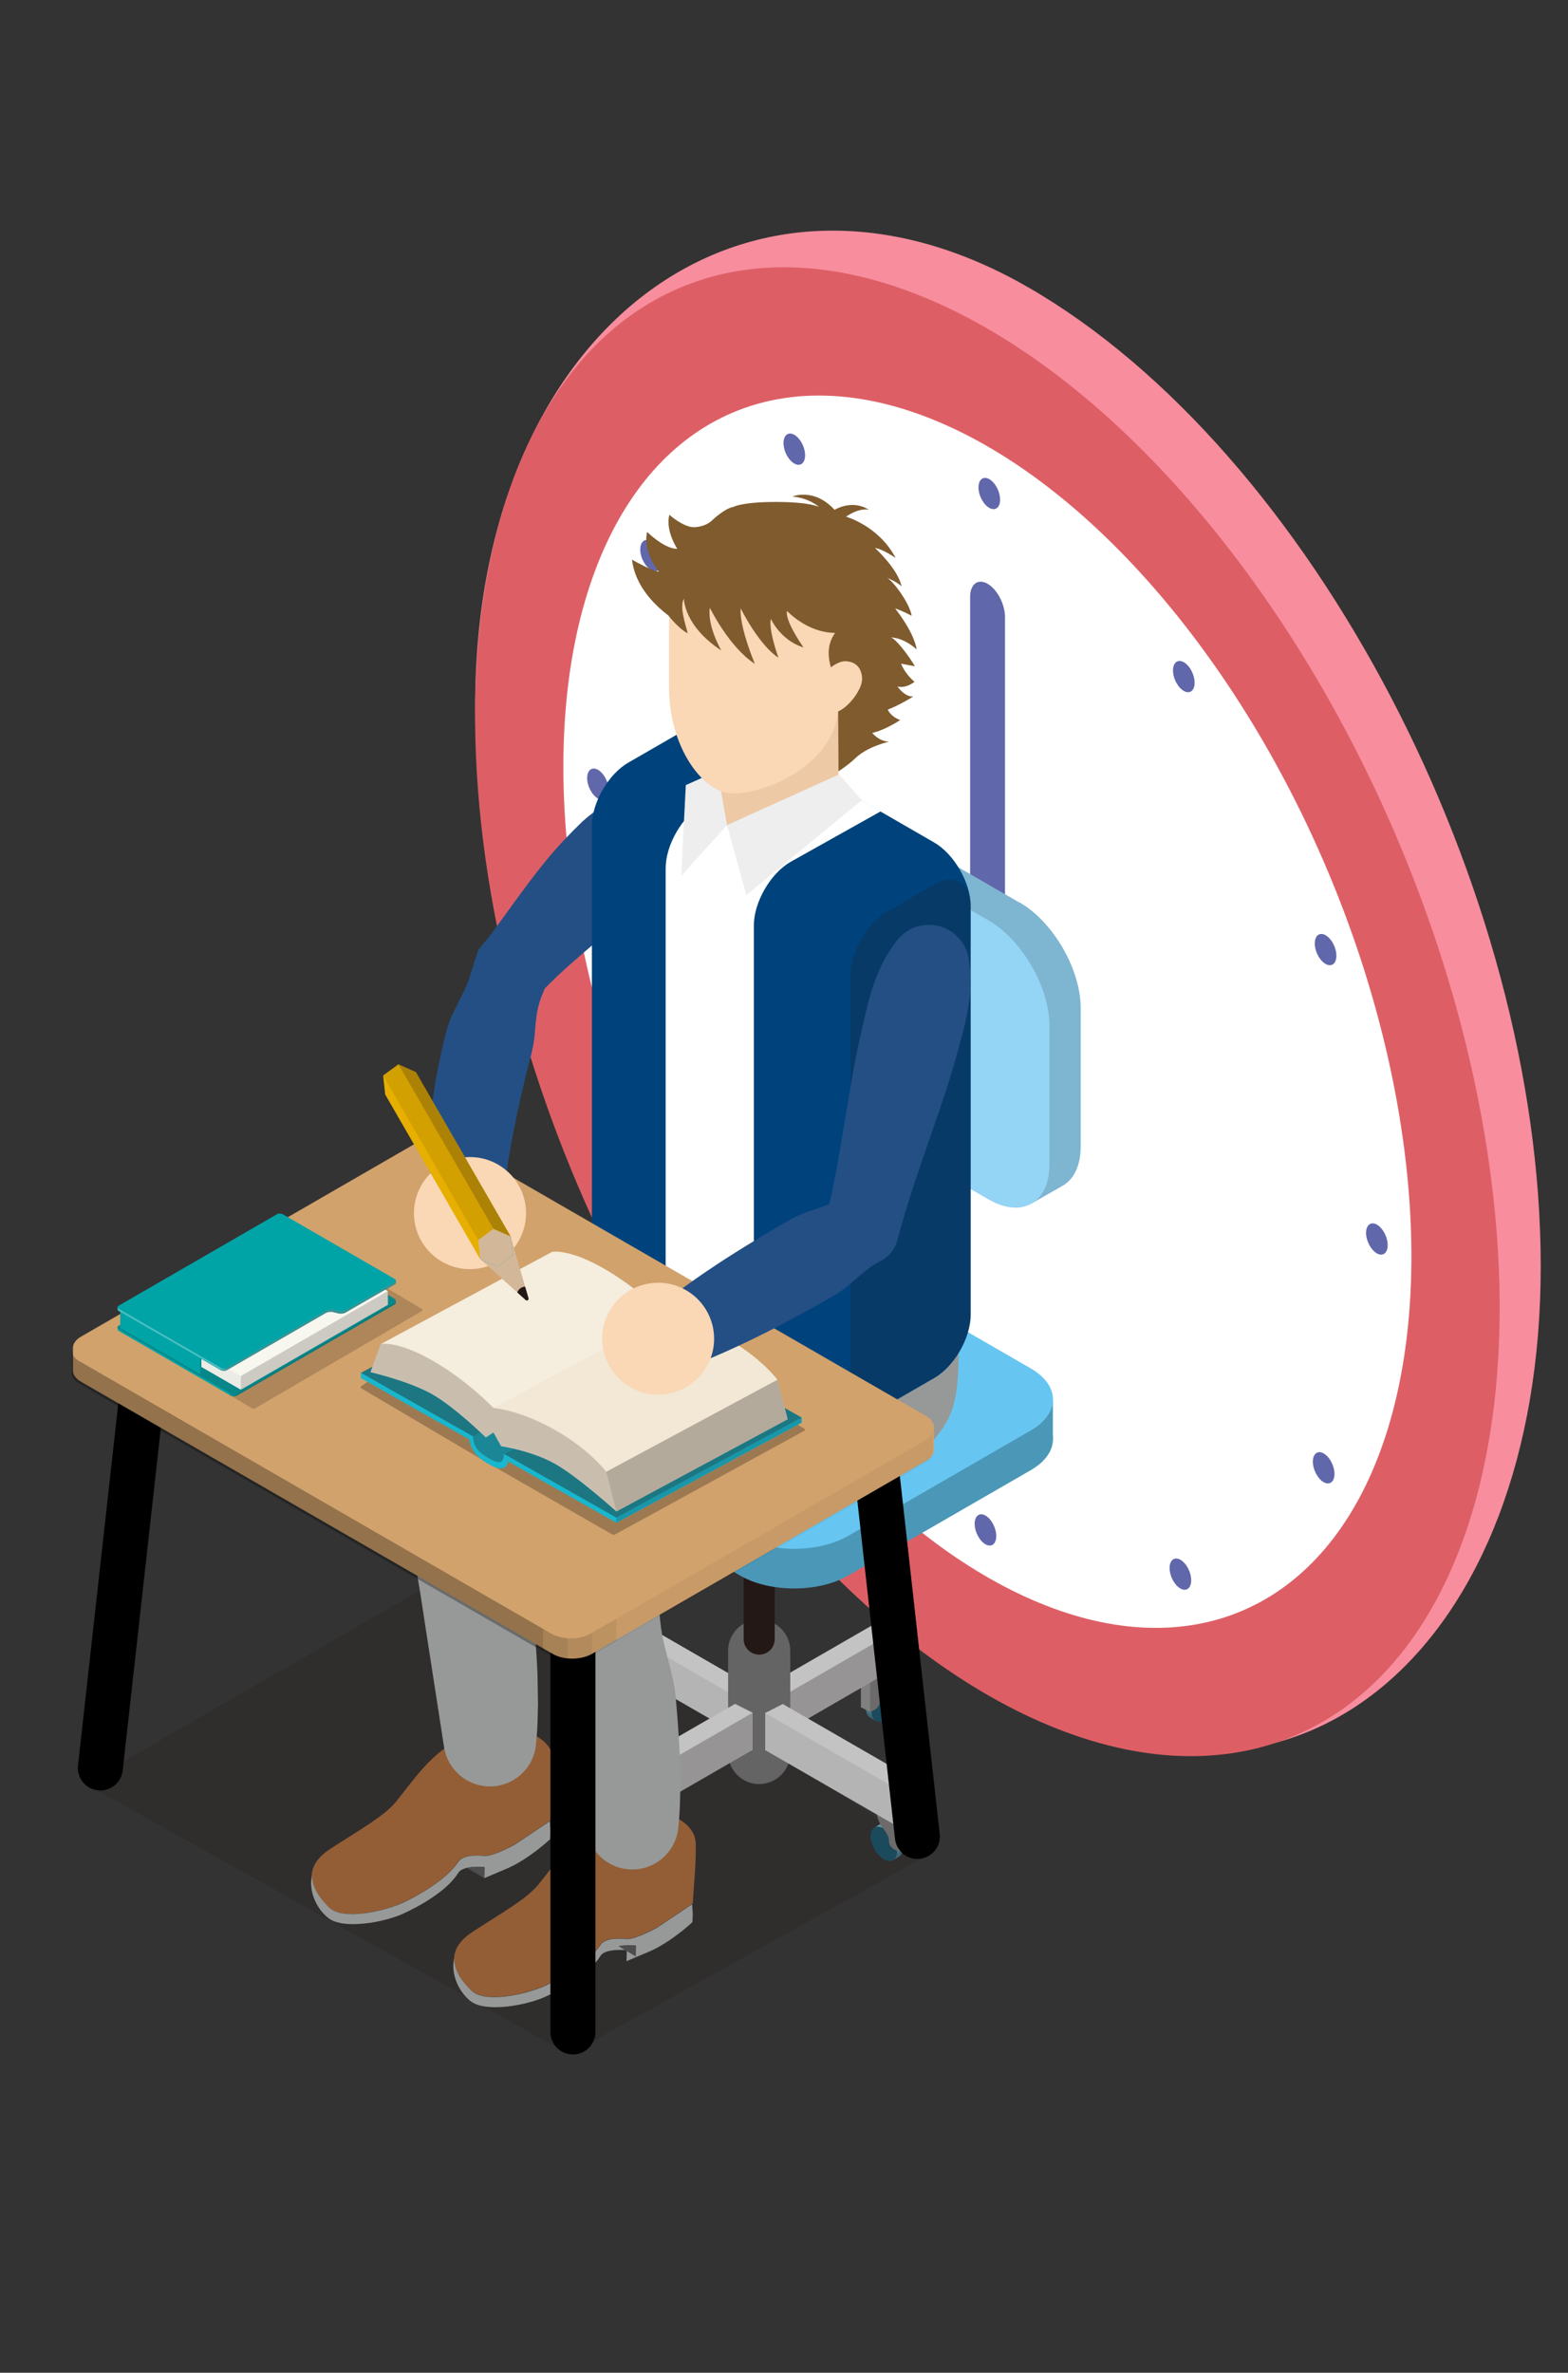 <?xml version="1.0" encoding="UTF-8"?>
<svg xmlns="http://www.w3.org/2000/svg" xmlns:xlink="http://www.w3.org/1999/xlink" viewBox="0 0 115 174">
  <rect x="0" y="0" width="115" height="174" fill="#333333" stroke="none"/>
  <defs>
    <style>
      .cls-1 {
        clip-path: url(#clippath);
      }

      .cls-2 {
        fill: none;
      }

      .cls-2, .cls-3, .cls-4, .cls-5, .cls-6, .cls-7, .cls-8, .cls-9, .cls-10, .cls-11, .cls-12, .cls-13, .cls-14, .cls-15, .cls-16, .cls-17, .cls-18, .cls-19, .cls-20, .cls-21, .cls-22, .cls-23, .cls-24, .cls-25, .cls-26, .cls-27, .cls-28, .cls-29, .cls-30, .cls-31, .cls-32, .cls-33, .cls-34, .cls-35, .cls-36, .cls-37, .cls-38, .cls-39, .cls-40, .cls-41, .cls-42, .cls-43, .cls-44, .cls-45, .cls-46, .cls-47, .cls-48, .cls-49, .cls-50 {
        stroke-width: 0px;
      }

      .cls-3, .cls-4, .cls-51, .cls-13 {
        opacity: .2;
      }

      .cls-3, .cls-5, .cls-52, .cls-6, .cls-7, .cls-8, .cls-9, .cls-10, .cls-11, .cls-12, .cls-13, .cls-16, .cls-53 {
        mix-blend-mode: multiply;
      }

      .cls-4, .cls-15, .cls-17, .cls-44 {
        fill: #fff;
      }

      .cls-5, .cls-7, .cls-9, .cls-12, .cls-13, .cls-16, .cls-18, .cls-31 {
        fill: #231815;
      }

      .cls-5, .cls-10 {
        opacity: .05;
      }

      .cls-54 {
        clip-path: url(#clippath-1);
      }

      .cls-6 {
        opacity: .15;
      }

      .cls-7, .cls-11 {
        opacity: .1;
      }

      .cls-8, .cls-9, .cls-15, .cls-53 {
        opacity: .3;
      }

      .cls-12 {
        opacity: .4;
      }

      .cls-55 {
        isolation: isolate;
      }

      .cls-16, .cls-17, .cls-18 {
        opacity: 0;
      }

      .cls-19 {
        fill: #f7f7f0;
      }

      .cls-20 {
        fill: #f2e8d5;
      }

      .cls-21 {
        fill: #fad7b5;
      }

      .cls-22 {
        fill: #6167ab;
      }

      .cls-23 {
        fill: #787878;
      }

      .cls-24 {
        fill: #4b97b7;
      }

      .cls-25 {
        fill: #4d4d4d;
      }

      .cls-26 {
        fill: #808081;
      }

      .cls-27 {
        fill: #94d4f5;
      }

      .cls-28 {
        fill: #18576e;
      }

      .cls-29 {
        fill: #18b7cd;
      }

      .cls-30 {
        fill: #234f84;
      }

      .cls-32 {
        fill: #d1a26c;
      }

      .cls-33 {
        fill: #d2b798;
      }

      .cls-34 {
        fill: #dd5f65;
      }

      .cls-35 {
        fill: #b4b4b5;
      }

      .cls-36 {
        fill: #969998;
      }

      .cls-37 {
        fill: #009fc9;
      }

      .cls-38 {
        fill: #00a4a7;
      }

      .cls-39 {
        fill: #935e36;
      }

      .cls-40 {
        fill: #9fa3a5;
      }

      .cls-41 {
        fill: #7f5b2e;
      }

      .cls-42 {
        fill: #7eb5d1;
      }

      .cls-43 {
        fill: #656464;
      }

      .cls-45 {
        fill: #e7af00;
      }

      .cls-46 {
        fill: #eec9a6;
      }

      .cls-47 {
        fill: #eeeeef;
      }

      .cls-48 {
        fill: #f78d9d;
      }

      .cls-49 {
        fill: #00437c;
      }

      .cls-50 {
        fill: #66c6f1;
      }
    </style>
    <clipPath id="clippath">
      <path class="cls-2" d="m14.8,100.98l3.39,1.96c.12.07.33.07.45,0l13.19-7.62s.05-.03.06-.05c.05-.07.03-.15-.07-.21l-2.2-1.27-4.28,2.47c-.12.07-.36.1-.52.06l-.39-.1c-.16-.04-.39-.01-.52.06l-7.27,4.2c-.12.07-.33.07-.45,0l-1.42-.82v1.32Z"/>
    </clipPath>
    <clipPath id="clippath-1">
      <path class="cls-2" d="m35.21,92.32l3.34,3.01c.1.09.25,0,.21-.13l-1.31-4.51-2.25,1.64Z"/>
    </clipPath>
  </defs>
  <g class="cls-55">
    <g id="_レイヤー_1" data-name="レイヤー 1">
      <rect class="cls-2" width="115" height="174"/>
      <g>
        <path class="cls-48" d="m113,92.87c0-27.67-16.82-59.81-37.57-71.79-20.75-11.98-40.58,2.99-40.58,30.65,0,27.67,19,60.75,39.75,72.73,20.75,11.98,38.4-3.93,38.4-31.59Z"/>
        <ellipse class="cls-34" cx="72.42" cy="74.19" rx="32.63" ry="57.68" transform="translate(-23.27 34.28) rotate(-23.05)"/>
        <ellipse class="cls-44" cx="72.42" cy="74.19" rx="27.01" ry="47.74" transform="translate(-23.27 34.28) rotate(-23.05)"/>
        <path class="cls-22" d="m64.66,86.38c.41.24.81.21,1.06-.13l7.99-10.8v-30.19c0-.95-.57-2.04-1.28-2.45s-1.28.03-1.28.97v29.12s-7.53,10.18-7.53,10.18c-.4.54-.26,1.69.33,2.57.22.33.48.58.73.72Z"/>
        <ellipse class="cls-22" cx="72.56" cy="36.19" rx=".69" ry="1.21" transform="translate(-8.38 31.3) rotate(-23.05)"/>
        <ellipse class="cls-22" cx="86.82" cy="49.61" rx=".69" ry="1.21" transform="translate(-12.49 37.96) rotate(-23.05)"/>
        <ellipse class="cls-22" cx="97.22" cy="69.63" rx=".69" ry="1.21" transform="translate(-19.5 43.63) rotate(-23.05)"/>
        <ellipse class="cls-22" cx="100.98" cy="90.86" rx=".69" ry="1.21" transform="translate(-27.51 46.79) rotate(-23.05)"/>
        <ellipse class="cls-22" cx="97.08" cy="107.63" rx=".69" ry="1.21" transform="translate(-34.39 46.61) rotate(-23.05)"/>
        <ellipse class="cls-22" cx="86.58" cy="115.43" rx=".69" ry="1.21" transform="translate(-38.29 43.12) rotate(-23.05)"/>
        <ellipse class="cls-22" cx="72.28" cy="112.19" rx=".69" ry="1.21" transform="translate(-38.16 37.26) rotate(-23.05)"/>
        <ellipse class="cls-22" cx="58.02" cy="98.76" rx=".69" ry="1.21" transform="translate(-34.04 30.6) rotate(-23.05)"/>
        <ellipse class="cls-22" cx="47.61" cy="78.74" rx=".69" ry="1.21" transform="translate(-27.03 24.93) rotate(-23.05)"/>
        <ellipse class="cls-22" cx="43.86" cy="57.51" rx=".69" ry="1.21" transform="translate(-19.02 21.76) rotate(-23.05)"/>
        <ellipse class="cls-22" cx="47.75" cy="40.74" rx=".69" ry="1.21" transform="translate(-12.14 21.95) rotate(-23.05)"/>
        <ellipse class="cls-22" cx="58.26" cy="32.94" rx=".69" ry="1.21" transform="translate(-8.25 25.44) rotate(-23.05)"/>
        <ellipse class="cls-22" cx="72.42" cy="74.19" rx="2.59" ry="4.57" transform="translate(-23.27 34.28) rotate(-23.05)"/>
      </g>
      <g>
        <polygon class="cls-13" points="6.24 130.79 41.74 150.66 68.32 135.9 34.89 114.27 6.24 130.79"/>
        <g>
          <g>
            <g>
              <g>
                <g>
                  <polygon class="cls-23" points="70.75 101.94 72.25 101.33 71.36 100.56 70.75 100.8 70.75 101.94"/>
                  <path class="cls-31" d="m69.16,97.97v-24.95l-2.97-1.45-1.14.71v23.58c0,2.14,1.78,3.94,2.97,4.63l2.97,1.45v-1.14c-.63-.37-1.83-1.43-1.83-2.83Z"/>
                  <path class="cls-23" d="m70.99,101.94c-1.2-.69-2.97-2.49-2.97-4.63v-23.58l1.14-.71v24.95c0,1.4,1.2,2.47,1.83,2.83v1.14Z"/>
                  <g>
                    <g>
                      <g>
                        <path class="cls-28" d="m46.94,134.14h0s-.36-.22-.36-.22h0c-.18-.12-.43-.11-.71.05-.53.31-.97,1.06-.97,1.69,0,.31.11.53.28.63l.41.25h0c.18.11.42.1.7-.06.53-.31.97-1.06.97-1.69,0-.33-.13-.56-.32-.65Z"/>
                        <g>
                          <path class="cls-4" d="m45.33,135.9c0-.62.43-1.38.97-1.69.25-.14.47-.16.64-.08h0s-.36-.22-.36-.22h0c-.18-.12-.43-.11-.71.05-.53.31-.97,1.06-.97,1.69,0,.31.11.53.28.63l.41.25h0c-.17-.11-.27-.32-.27-.63Z"/>
                          <g class="cls-51">
                            <path class="cls-44" d="m45.34,135.73c.07-.58.47-1.23.96-1.51.25-.14.47-.16.64-.08h0s-.36-.22-.36-.22h0c-.18-.12-.43-.11-.71.05-.39.22-.73.69-.88,1.16-.04.12-.07.24-.08.36"/>
                          </g>
                          <path class="cls-7" d="m44.93,135.87c-.01-.07-.02-.14-.02-.22,0-.05,0-.11,0-.16l.42.24c0,.06-.01.11-.01.17,0,.08,0,.15.02.21l-.42-.25Z"/>
                          <path class="cls-13" d="m45.35,136.11c.04.19.13.33.25.41h0s-.41-.24-.41-.24c-.13-.08-.23-.22-.26-.42l.42.25Z"/>
                          <path class="cls-13" d="m46.94,134.14c-.17-.08-.4-.06-.64.08-.53.31-.97,1.06-.97,1.69,0,.3.1.52.27.62.18.11.42.1.7-.06.53-.31.97-1.06.97-1.69,0-.33-.13-.56-.32-.65Z"/>
                        </g>
                      </g>
                      <path class="cls-26" d="m46.2,131.98l-1.67.96v2.62l.66.33s.72-.16.72-.72c0-.46.26-.69.57-1.17.32-.48.37-.94.37-1.7l-.66-.33Z"/>
                      <polygon class="cls-4" points="44.53 132.94 45.2 133.27 46.86 132.31 46.2 131.98 44.53 132.94"/>
                      <path class="cls-13" d="m45.2,133.27l1.67-.96c0,.76-.06,1.22-.37,1.7-.32.48-.57.7-.57,1.17,0,.56-.72.72-.72.72v-2.62Z"/>
                      <polygon class="cls-18" points="44.53 132.94 45.2 133.27 45.2 135.9 44.53 135.56 44.53 132.94"/>
                    </g>
                    <g>
                      <g>
                        <path class="cls-28" d="m64.17,134h0s.36-.22.36-.22h0c.18-.12.43-.11.71.05.53.31.97,1.06.97,1.69,0,.31-.11.53-.28.63l-.41.25h0c-.18.11-.42.1-.7-.06-.53-.31-.97-1.06-.97-1.69,0-.33.13-.56.32-.65Z"/>
                        <g>
                          <path class="cls-4" d="m65.78,135.77c0-.62-.43-1.38-.97-1.69-.25-.14-.47-.16-.64-.08h0s.36-.22.36-.22h0c.18-.12.43-.11.71.05.53.31.97,1.06.97,1.69,0,.31-.11.53-.28.63l-.41.25h0c.17-.11.27-.32.27-.63Z"/>
                          <g class="cls-51">
                            <path class="cls-44" d="m65.77,135.6c-.07-.58-.47-1.23-.96-1.51-.25-.14-.47-.16-.64-.08h0s.36-.22.36-.22h0c.18-.12.43-.11.71.05.39.22.73.69.88,1.16.04.12.07.24.08.36"/>
                          </g>
                          <path class="cls-7" d="m66.18,135.73c.01-.07.02-.14.02-.22,0-.05,0-.11,0-.16l-.42.24c0,.06.01.11.01.17,0,.08,0,.15-.02.21l.42-.25Z"/>
                          <path class="cls-13" d="m65.76,135.98c-.04.19-.13.33-.25.41h0s.41-.24.41-.24c.13-.08.23-.22.26-.42l-.42.25Z"/>
                          <path class="cls-13" d="m64.17,134c.17-.08.4-.06.64.08.53.31.97,1.06.97,1.69,0,.3-.1.52-.27.62-.18.11-.42.1-.7-.06-.53-.31-.97-1.06-.97-1.69,0-.33.13-.56.32-.65Z"/>
                        </g>
                      </g>
                      <path class="cls-26" d="m64.91,131.85l1.67.96v2.62l-.66.33s-.72-.16-.72-.72c0-.46-.26-.69-.57-1.17-.32-.48-.37-.94-.37-1.7l.66-.33Z"/>
                      <polygon class="cls-4" points="66.58 132.81 65.91 133.14 64.25 132.18 64.91 131.85 66.58 132.81"/>
                      <path class="cls-13" d="m65.91,133.14l-1.67-.96c0,.76.06,1.22.37,1.7s.57.7.57,1.17c0,.56.72.72.72.72v-2.62Z"/>
                      <polygon class="cls-18" points="66.58 132.81 65.91 133.14 65.91 135.76 66.58 135.43 66.58 132.81"/>
                    </g>
                    <g>
                      <g>
                        <path class="cls-28" d="m45.75,123.63h0s.36-.22.36-.22h0c.18-.12.43-.11.71.05.53.31.97,1.06.97,1.69,0,.31-.11.53-.28.63l-.41.25h0c-.18.11-.42.1-.7-.06-.53-.31-.97-1.06-.97-1.69,0-.33.13-.56.32-.65Z"/>
                        <g>
                          <path class="cls-4" d="m47.36,125.4c0-.62-.43-1.38-.97-1.69-.25-.14-.47-.16-.64-.08h0s.36-.22.36-.22h0c.18-.12.43-.11.71.05.53.31.97,1.06.97,1.69,0,.31-.11.53-.28.63l-.41.25h0c.17-.11.27-.32.27-.63Z"/>
                          <g class="cls-51">
                            <path class="cls-44" d="m47.35,125.23c-.07-.58-.47-1.23-.96-1.51-.25-.14-.47-.16-.64-.08h0s.36-.22.36-.22h0c.18-.12.43-.11.71.05.39.22.73.69.88,1.16.04.12.07.24.08.36"/>
                          </g>
                          <path class="cls-7" d="m47.76,125.36c.01-.07.02-.14.02-.22,0-.05,0-.11,0-.16l-.42.24c0,.06.01.11.01.17,0,.08,0,.15-.02.21l.42-.25Z"/>
                          <path class="cls-13" d="m47.34,125.61c-.04.19-.13.33-.25.41h0s.41-.24.41-.24c.13-.08.23-.22.26-.42l-.42.25Z"/>
                          <path class="cls-13" d="m45.75,123.63c.17-.08.4-.06.64.08.53.31.97,1.06.97,1.69,0,.3-.1.52-.27.62-.18.11-.42.1-.7-.06-.53-.31-.97-1.06-.97-1.69,0-.33.13-.56.32-.65Z"/>
                        </g>
                      </g>
                      <path class="cls-26" d="m46.49,121.47l1.67.96v2.62l-.66.33s-.72-.16-.72-.72c0-.46-.26-.69-.57-1.17-.32-.48-.37-.94-.37-1.7l.66-.33Z"/>
                      <polygon class="cls-4" points="48.16 122.44 47.49 122.77 45.82 121.81 46.49 121.47 48.16 122.44"/>
                      <path class="cls-13" d="m47.49,122.77l-1.67-.96c0,.76.06,1.22.37,1.7.32.48.57.7.57,1.17,0,.56.72.72.72.72v-2.62Z"/>
                      <polygon class="cls-18" points="48.16 122.44 47.49 122.77 47.49 125.39 48.16 125.06 48.16 122.44"/>
                    </g>
                    <g>
                      <g>
                        <path class="cls-28" d="m65.55,123.78h0s-.36-.22-.36-.22h0c-.18-.12-.43-.11-.71.05-.53.31-.97,1.06-.97,1.69,0,.31.11.53.28.63l.41.25h0c.18.11.42.1.7-.06.53-.31.97-1.06.97-1.69,0-.33-.13-.56-.32-.65Z"/>
                        <g>
                          <path class="cls-4" d="m63.94,125.55c0-.62.43-1.38.97-1.69.25-.14.47-.16.64-.08h0s-.36-.22-.36-.22h0c-.18-.12-.43-.11-.71.05-.53.31-.97,1.06-.97,1.69,0,.31.11.53.28.63l.41.25h0c-.17-.11-.27-.32-.27-.63Z"/>
                          <g class="cls-51">
                            <path class="cls-44" d="m63.95,125.38c.07-.58.47-1.23.96-1.51.25-.14.47-.16.64-.08h0s-.36-.22-.36-.22h0c-.18-.12-.43-.11-.71.05-.39.22-.73.69-.88,1.16-.04.12-.07.24-.08.36"/>
                          </g>
                          <path class="cls-7" d="m63.54,125.51c-.01-.07-.02-.14-.02-.22,0-.05,0-.11,0-.16l.42.24c0,.06-.01.11-.01.17,0,.08,0,.15.02.21l-.42-.25Z"/>
                          <path class="cls-13" d="m63.96,125.76c.04.19.13.33.25.41h0s-.41-.24-.41-.24c-.13-.08-.23-.22-.26-.42l.42.25Z"/>
                          <path class="cls-13" d="m65.55,123.78c-.17-.08-.4-.06-.64.08-.53.31-.97,1.06-.97,1.69,0,.3.1.52.27.62.18.11.42.1.7-.06.53-.31.97-1.06.97-1.69,0-.33-.13-.56-.32-.65Z"/>
                        </g>
                      </g>
                      <path class="cls-26" d="m64.81,121.62l-1.67.96v2.62l.66.33s.72-.16.72-.72c0-.46.26-.69.57-1.17.32-.48.37-.94.37-1.7l-.66-.33Z"/>
                      <polygon class="cls-4" points="63.14 122.59 63.8 122.92 65.47 121.96 64.81 121.62 63.14 122.59"/>
                      <path class="cls-13" d="m63.8,122.92l1.67-.96c0,.76-.06,1.22-.37,1.7-.32.48-.57.7-.57,1.17,0,.56-.72.72-.72.72v-2.62Z"/>
                      <polygon class="cls-18" points="63.14 122.59 63.8 122.92 63.8 125.54 63.14 125.21 63.14 122.59"/>
                    </g>
                    <g>
                      <polygon class="cls-35" points="64.45 118.91 65.74 119.57 65.74 122.28 56.16 127.82 54.87 127.16 54.87 124.44 64.45 118.91"/>
                      <polygon class="cls-4" points="65.74 119.57 64.45 118.91 54.87 124.44 56.16 125.1 65.74 119.57"/>
                      <polygon class="cls-13" points="56.16 127.82 65.74 122.28 65.74 119.57 56.16 125.1 56.16 127.82"/>
                    </g>
                    <polygon class="cls-13" points="54.77 124.97 56.21 124.24 56.21 127.26 54.77 127.99 54.77 124.97"/>
                    <g>
                      <polygon class="cls-35" points="46.87 118.92 45.58 119.58 45.58 122.3 55.16 127.83 56.45 127.17 56.45 124.45 46.87 118.92"/>
                      <polygon class="cls-4" points="45.58 119.58 46.87 118.92 56.45 124.45 55.16 125.11 45.58 119.58"/>
                      <polygon class="cls-18" points="55.16 127.83 45.58 122.3 45.58 119.58 55.16 125.11 55.16 127.83"/>
                    </g>
                    <path class="cls-43" d="m55.68,130.83c-1.26,0-2.28-1.02-2.28-2.28v-7.5c0-1.26,1.02-2.28,2.28-2.28s2.28,1.02,2.28,2.28v7.5c0,1.26-1.02,2.28-2.28,2.28Z"/>
                    <path class="cls-31" d="m55.68,121.34c-.63,0-1.14-.51-1.14-1.14v-14.64c0-.63.51-1.14,1.14-1.14s1.14.51,1.14,1.14v14.64c0,.63-.51,1.14-1.14,1.14Z"/>
                    <polygon class="cls-24" points="77.22 102.62 76.3 104.19 77.22 105.57 77.22 102.62"/>
                    <polygon class="cls-24" points="37.2 101.47 37.2 104.36 38.24 102.68 37.2 101.47"/>
                    <path class="cls-24" d="m75.6,103.26c2.17,1.25,2.17,3.3,0,4.55l-13.41,7.74c-2.17,1.25-5.72,1.25-7.89,0l-15.47-8.93c-2.17-1.25-2.17-3.3,0-4.55l13.41-7.74c2.17-1.25,5.72-1.25,7.89,0l15.47,8.93Z"/>
                    <path class="cls-50" d="m75.6,100.35c2.17,1.25,2.17,3.3,0,4.55l-13.41,7.74c-2.17,1.25-5.72,1.25-7.89,0l-15.47-8.93c-2.17-1.25-2.17-3.3,0-4.55l13.41-7.74c2.17-1.25,5.72-1.25,7.89,0l15.47,8.93Z"/>
                    <g>
                      <path class="cls-42" d="m74.79,66.2l-13.02-7.52c-1.24-.71-2.36-.77-3.17-.29h0s-2.26,1.29-2.26,1.29l1.17.18c-.13.4-.2.87-.2,1.39v10.15c0,2.83,2.01,6.31,4.46,7.73l13.02,7.52c.41.24.81.4,1.19.49l-.33,1.12,2.24-1.28s.07-.04.1-.06l.05-.03h0c.76-.49,1.22-1.46,1.22-2.82v-10.15c0-2.83-2.01-6.31-4.46-7.73Z"/>
                      <path class="cls-27" d="m76.97,85.38c0,2.83-2.01,3.99-4.46,2.58l-13.02-7.52c-2.45-1.42-4.46-4.89-4.46-7.73v-10.15c0-2.83,2.01-3.99,4.46-2.58l13.02,7.52c2.45,1.42,4.46,4.89,4.46,7.73v10.15Z"/>
                    </g>
                    <g>
                      <polygon class="cls-35" points="57.41 124.96 56.12 125.62 56.12 128.34 65.71 133.87 67 133.21 67 130.49 57.41 124.96"/>
                      <polygon class="cls-4" points="56.12 125.62 57.41 124.96 67 130.49 65.71 131.15 56.12 125.62"/>
                      <polygon class="cls-13" points="65.71 131.15 67 130.49 67 133.21 65.71 133.87 65.71 131.15"/>
                      <polygon class="cls-18" points="65.71 133.87 56.12 128.34 56.12 125.62 65.71 131.15 65.71 133.87"/>
                    </g>
                    <g>
                      <polygon class="cls-35" points="53.91 124.95 55.2 125.6 55.2 128.32 45.61 133.86 44.32 133.2 44.32 130.48 53.91 124.95"/>
                      <polygon class="cls-4" points="55.2 125.6 53.91 124.95 44.32 130.48 45.61 131.14 55.2 125.6"/>
                      <polygon class="cls-18" points="45.61 131.14 44.32 130.48 44.32 133.2 45.61 133.86 45.61 131.14"/>
                      <polygon class="cls-13" points="45.61 133.86 55.2 128.32 55.2 125.6 45.61 131.14 45.61 133.86"/>
                    </g>
                  </g>
                </g>
                <g>
                  <g>
                    <g>
                      <path class="cls-39" d="m37.15,126.7c-1.35-.03-2.02.32-3.8,1.1-1.78.78-3.45,3.3-4.32,4.34-.87,1.04-2.38,1.87-4.8,3.44-.95.62-1.32,1.27-1.36,1.88-.06.96.66,1.84,1.26,2.42.99.96,4.05.27,5.44-.37,1.05-.48,3.14-1.64,4.03-2.99.43-.64,1.93-.42,1.93-.42.67.01,2.18-.82,2.18-.82l2.6-1.74.06-.04c.04-.92.28-3.26.21-4.46-.08-1.5-2.09-2.33-3.44-2.36Z"/>
                      <path class="cls-36" d="m40.36,134.05c0-.15-.02-.32-.03-.5l-2.6,1.74s-1.51.83-2.18.82c0,0-1.51-.22-1.93.42-.9,1.34-2.98,2.5-4.03,2.99-1.39.64-4.46,1.33-5.44.37-.6-.58-1.32-1.47-1.26-2.42-.32,1.3.45,2.66,1.25,3.23,1.12.8,4.05.27,5.44-.37,1.05-.48,3.18-1.61,4.03-2.99.36-.58,1.93-.42,1.93-.42l-.02.81,1.63-.69c1.63-.69,3.2-2.17,3.2-2.17,0,0,.04-.53.02-.81Z"/>
                    </g>
                    <path class="cls-25" d="m34.24,136.98l1.27.75.02-.81c-.23-.03-.98-.04-1.29.06Z"/>
                  </g>
                  <path class="cls-36" d="m49.54,101.01l2.16,1.38,7.6,6.4s5.28,1.49,9.06-3.04c1.77-2.12,2.19-3.17,1.84-10.84-.35-7.67-20.65,6.09-20.65,6.09Z"/>
                  <path class="cls-36" d="m55.13,98.6c-2.63,3.06-5.65,5.63-8.78,8.06-1.58,1.2-3.19,2.36-4.92,3.37l-5.13,3.1,1.56-3.86c-.01,1.52,0,3.03.26,4.51.29,1.48.81,2.93.98,4.42.14,1.5.25,3,.32,4.5l.04,2.27c-.03.76-.02,1.52-.09,2.28l-.06.67c-.17,1.87-1.83,3.24-3.69,3.07-1.58-.15-2.81-1.36-3.05-2.86l-1.38-8.91c-.23-1.49-.44-2.97-.72-4.45-.28-1.48-.71-2.94-1.1-4.4-.3-1.16.04-2.33.82-3.13l.77-.79c1.39-1.44,2.76-2.89,4.17-4.3,1.38-1.44,2.87-2.75,4.39-4.03,3.06-2.52,6.23-4.91,9.79-6.8,2.31-1.23,5.19-.35,6.41,1.97.94,1.77.64,3.88-.59,5.31Z"/>
                  <g>
                    <g>
                      <path class="cls-39" d="m47.59,132.78c-1.35-.03-2.02.32-3.8,1.1-1.78.78-3.45,3.3-4.32,4.34s-2.38,1.87-4.8,3.44c-.95.62-1.32,1.27-1.36,1.88-.06.96.66,1.84,1.26,2.42.99.96,4.05.27,5.44-.37,1.05-.48,3.14-1.64,4.03-2.99.43-.64,1.93-.42,1.93-.42.67.01,2.18-.82,2.18-.82l2.6-1.74.06-.04c.04-.92.28-3.26.21-4.46-.08-1.5-2.09-2.33-3.44-2.36Z"/>
                      <path class="cls-36" d="m50.79,140.14c0-.15-.02-.32-.03-.5l-2.6,1.74s-1.51.83-2.18.82c0,0-1.51-.22-1.93.42-.9,1.34-2.98,2.5-4.03,2.99-1.39.64-4.46,1.33-5.44.37-.6-.58-1.32-1.47-1.26-2.42-.32,1.3.45,2.66,1.25,3.23,1.12.8,4.05.27,5.44-.37,1.05-.48,3.18-1.61,4.03-2.99.36-.58,1.93-.42,1.93-.42l-.02.81,1.63-.69c1.63-.69,3.2-2.17,3.2-2.17,0,0,.04-.53.02-.81Z"/>
                    </g>
                    <path class="cls-25" d="m45.36,142.72l1.27.75.02-.81c-.23-.03-.98-.04-1.29.06Z"/>
                  </g>
                  <path class="cls-36" d="m65.61,104.31c-2.62,3.11-5.64,5.74-8.77,8.23-1.58,1.23-3.19,2.42-4.92,3.46l-5.14,3.19,1.52-3.83c-.01,1.52,0,3.03.26,4.51.29,1.48.81,2.93.98,4.42.14,1.5.25,3,.32,4.5l.04,2.27c-.03.76-.02,1.52-.09,2.28l-.06.67c-.17,1.87-1.83,3.24-3.69,3.07-1.58-.15-2.81-1.36-3.05-2.86l-1.38-8.91c-.23-1.49-.44-2.97-.72-4.45-.28-1.48-.71-2.94-1.1-4.4-.3-1.14.04-2.3.79-3.1l.76-.8c1.39-1.46,2.76-2.95,4.17-4.38,1.38-1.47,2.87-2.81,4.39-4.11,3.06-2.58,6.23-5.02,9.8-6.98,2.3-1.26,5.18-.42,6.44,1.88.97,1.76.69,3.88-.53,5.33Z"/>
                </g>
              </g>
              <g>
                <g>
                  <path class="cls-30" d="m49.7,62.49c-.43,1.28-1.15,2.18-1.99,3.01-.85.81-1.72,1.62-2.63,2.4l-2.75,2.37c-.91.79-1.83,1.63-2.63,2.49l.46-.78c-.22.52-.5,1.13-.66,1.74-.17.62-.22,1.27-.27,1.92-.08,1.3-.52,2.49-.78,3.72-.59,2.45-1.07,4.88-1.39,7.26l-.02.11c-.2,1.49-1.58,2.53-3.07,2.33-1.28-.17-2.23-1.21-2.34-2.44-.29-2.97.01-5.86.57-8.63.32-1.38.54-2.78,1.22-4.05.32-.64.66-1.26.92-1.91.25-.66.41-1.32.66-2.04l.12-.33.35-.45c.8-1.03,1.53-2.05,2.28-3.09.76-1.03,1.51-2.06,2.33-3.05.82-.99,1.7-1.93,2.64-2.83.97-.87,2.08-1.64,3.57-1.93,1.66-.33,3.28.75,3.61,2.42.11.54.07,1.07-.09,1.55l-.08.24Z"/>
                  <path class="cls-49" d="m54.91,53.93c-1.48-.85-3.89-.85-5.37,0l-3.45,1.99c-1.48.85-2.68,2.94-2.68,4.65v29.98c0,1.7,1.21,3.8,2.68,4.65l13.6,7.85c1.48.85,3.89.85,5.37,0l3.45-1.99c1.48-.85,2.68-2.94,2.68-4.65v-29.98c0-1.7-1.21-3.8-2.68-4.65l-13.6-7.85Z"/>
                  <path class="cls-44" d="m51.5,59.03c-1.48.85-2.68,2.94-2.68,4.65v29.98c0,1.7,1.21,3.8,2.68,4.65l5.11,2.95c-.79-1-1.32-2.29-1.32-3.42v-29.98c0-1.7,1.21-3.8,2.68-4.65l6.62-3.71h0l-6.9-3.98-2.74,1.52-3.45,1.99Z"/>
                  <path class="cls-13" d="m62.38,101.49c0,1.7,1.21,2.4,2.68,1.55l3.45-1.99c1.48-.85,2.68-2.94,2.68-4.65v-29.98c0-1.7-1.21-2.4-2.68-1.55l-3.45,1.99c-1.48.85-2.68,2.94-2.68,4.65v29.98Z"/>
                  <g>
                    <path class="cls-46" d="m61.42,59.89s-1.43,1.43-4.76,1.43-3.93-1.43-3.93-1.43v-5.24l8.88-3.01-.19,8.25Z"/>
                    <polygon class="cls-47" points="53.32 60.51 49.96 64.23 50.3 57.57 52.62 56.54 53.32 60.51"/>
                    <path class="cls-21" d="m64.58,48.95c0,.95-1.02,1.03-3.11,3.06-.27,4.24-5.73,6.37-7.96,6.16-2.07-.2-4.44-3.47-4.44-7.75v-4.39c0-4.28,3.47-7.75,7.75-7.75s7.75,3.47,7.75,7.75v2.92Z"/>
                    <path class="cls-41" d="m61.24,46.42c-1.35,1.96.74,3.84.23,5.59l.03,4.55s.74-.48,1.17-.9c.92-.93,2.54-1.27,2.54-1.27-.77-.03-1.24-.64-1.24-.64,1.02-.24,2.05-.95,2.05-.95-.72-.26-.91-.76-.91-.76.88-.34,1.87-.96,1.87-.96-.65.03-1.16-.74-1.16-.74.64.17,1.25-.34,1.25-.34-.77-.67-.98-1.33-.98-1.33l1.01.19c-.4-.71-1.41-2.04-1.77-2.12,1.07.06,1.9.89,1.9.89-.2-1.3-1.58-3.01-1.58-3.01.61.2,1.21.54,1.21.54-.1-.84-1.35-2.58-1.82-2.79.77.3,1.08.63,1.08.63-.25-1.27-1.95-2.82-1.95-2.82.61.1,1.52.74,1.52.74-1.24-2.36-3.64-3.03-3.64-3.03,1.04-.71,1.68-.5,1.68-.5-1.25-.81-2.52,0-2.52,0-1.51-1.65-3.09-.98-3.09-.98,1.28.13,1.95.77,1.95.77,0,0-.64-.37-3.17-.37s-3.12.37-3.12.37c-.5.06-1.33.76-1.48.91-.15.15-.5.5-1.31.57-.81.07-1.9-.91-1.9-.91-.3,1.18.58,2.49.58,2.49-.9.05-2.21-1.23-2.21-1.23-.34,1.51.87,2.92.87,2.92-.62-.1-1.98-.89-1.98-.89.1.81.5,2.44,2.66,4.09,0,0,.79,1.01,1.43,1.31-.22-.82-.6-1.97-.28-2.54,0,0-.02,1.99,2.74,3.8,0,0-1.04-1.78-.84-3.13,0,0,1.41,2.89,3.3,4.11,0,0-1.14-2.69-1.04-4.07,0,0,1.32,2.68,2.77,3.62,0,0-.75-2.07-.55-2.85,0,0,.67,1.56,2.39,2.1,0,0-1.38-1.94-1.21-2.68,0,0,1.48,1.61,3.53,1.61Z"/>
                    <path class="cls-21" d="m63.22,49.84c0,.84-1.28,2.4-2.07,2.4s-1.44-.68-1.44-1.53,1.45-2.22,2.25-2.22,1.27.5,1.27,1.35Z"/>
                  </g>
                </g>
                <polygon class="cls-47" points="53.32 60.51 54.74 65.64 63.21 58.68 61.54 56.79 53.32 60.51"/>
              </g>
            </g>
            <g>
              <path class="cls-14" d="m67.28,136.32c-.83,0-1.54-.62-1.64-1.47l-3.3-29.64c-.1-.91.55-1.72,1.46-1.82.9-.11,1.72.55,1.82,1.46l3.3,29.64c.1.91-.55,1.72-1.46,1.82-.06,0-.12.01-.18.01Z"/>
              <path class="cls-14" d="m42.02,150.66c-.91,0-1.65-.74-1.65-1.65v-31.29c0-.91.74-1.65,1.65-1.65s1.65.74,1.65,1.65v31.29c0,.91-.74,1.65-1.65,1.65Z"/>
              <path class="cls-14" d="m7.36,131.3c-.06,0-.12,0-.18-.01-.91-.1-1.56-.92-1.46-1.82l3.3-29.64c.1-.91.91-1.56,1.82-1.46.91.1,1.56.92,1.46,1.82l-3.3,29.64c-.09.84-.81,1.47-1.64,1.47Z"/>
              <path class="cls-32" d="m5.35,100.49v-1.64s0,0,0-.01v-.02h0c.01-.29.21-.58.59-.8l24.52-14.16c.79-.45,2.07-.46,2.85,0l34.61,19.98c.38.22.57.51.58.8h0s0,1.72,0,1.72h0c-.02.28-.21.56-.58.77l-24.52,14.16c-.79.45-2.07.46-2.85,0L5.93,101.32c-.38-.22-.58-.51-.58-.81h0s0,0,0,0c0,0,0,0,0-.01Z"/>
              <path class="cls-40" d="m50.6,93.35h0s0,.01,0,.02v-.02Z"/>
              <g class="cls-52">
                <path class="cls-10" d="m67.82,105.65c.39-.23.59-.53.59-.82v1.7h0c-.02.28-.21.56-.59.77l-22.62,13.06v-1.65l22.62-13.06Z"/>
                <polygon class="cls-11" points="45.2 118.71 45.2 120.36 43.41 121.39 43.41 119.74 45.2 118.71"/>
                <path class="cls-6" d="m43.3,119.81l.11-.06v1.65l-.11.06c-.46.26-1.08.37-1.68.33v-1.65c.6.04,1.22-.06,1.68-.33Z"/>
                <path class="cls-8" d="m5.84,99.83l33.99,19.62v1.65L5.84,101.48c-.38-.22-.58-.51-.58-.81h0s0,0,0,0h0v-1.65c0,.3.19.59.58.82Z"/>
                <path class="cls-3" d="m40.45,119.81c.33.19.74.29,1.17.32v1.65c-.43-.03-.84-.13-1.17-.32l-.62-.36v-1.65l.62.36Z"/>
              </g>
            </g>
          </g>
          <g>
            <path class="cls-13" d="m15.65,101.59l2.81,1.67c.09.05.19.05.28,0l12.19-7.11c.06-.04.06-.13,0-.17l-3-1.78-12.29,7.38Z"/>
            <g>
              <g>
                <path class="cls-38" d="m17.36,102.35l11.58-6.69c.06-.04.09-.08.09-.13h0s0-.15,0-.15h0s-.03-.1-.09-.13l-.91-.53.92-.53c.06-.04.09-.08.09-.13h0s0,0,0,0h0s0-.15,0-.15c0,0,0,0,0,0h0s0,0,0,0c0-.04-.03-.09-.09-.12l-8.2-4.74c-.12-.07-.33-.07-.45,0l-11.58,6.69c-.07.04-.1.09-.09.15h0s0,.13,0,.13h0s0,0,0,0c0,.05.03.09.09.13l.1.06v.94l-.1.06c-.07.04-.1.09-.09.14h0s0,.14,0,.14c0,0,0,0,0,0h0s0,0,0,0c0,.04.03.09.09.12l8.2,4.74c.12.07.33.07.45,0Z"/>
                <path class="cls-13" d="m17.36,102.19l11.58-6.69s.05-.03.06-.05c.05-.07.03-.15-.07-.21l-.91-.53-.13.08-2.54,1.47c-.12.07-.36.1-.52.06l-.39-.1c-.16-.04-.39-.01-.52.06l-7.27,4.2c-.12.07-.33.07-.45,0l-1.42-.82v1.05l-.11.06-5.87-3.39v-.23l-.1.06c-.07.04-.1.09-.09.14,0,.02.01.04.03.06,0,0,.01.01.02.02.01.01.03.02.04.03l8.2,4.74c.12.07.33.07.45,0Z"/>
                <path class="cls-15" d="m16.66,100.47l7.27-4.2c.12-.07.36-.1.52-.06l.39.1c.16.04.39.01.52-.06l2.54-1.47.13-.08.92-.53c.06-.04.09-.08.09-.13h0s0,0,0,0h0s0-.15,0-.15c0,.05-.03.09-.09.13l-1.05.6-.13.08-2.41,1.39c-.12.07-.36.1-.52.06l-.39-.1c-.16-.04-.39-.01-.52.06l-7.27,4.2c-.12.07-.33.07-.45,0l-1.42-.82-.11-.06-4.8-2.77-.13-.08-.83-.48-.11-.06-.1-.06c-.05-.03-.08-.07-.09-.11h0s0,.13,0,.13h0s0,0,0,0c0,.05.03.09.09.13l.1.06.11.06.7.41.13.08,4.93,2.84.11.06,1.42.82c.12.07.33.07.45,0Z"/>
                <polygon class="cls-16" points="14.68 100.64 14.68 99.59 9.75 96.74 9.62 96.67 8.92 96.26 8.81 96.2 8.81 97.14 8.81 97.29 8.81 97.37 14.68 100.76 14.68 100.64"/>
                <polygon class="cls-13" points="14.79 100.7 14.79 99.65 14.68 99.59 14.68 100.64 14.68 100.76 14.79 100.7"/>
                <g class="cls-52">
                  <g>
                    <path class="cls-7" d="m16.21,100.32h-.02s0,.14,0,.14h.02c.06.04.13.06.2.07v-.15c-.07,0-.15-.02-.2-.05Z"/>
                    <path class="cls-13" d="m16.41,100.37v.15c.08,0,.16,0,.22-.04v-.15c-.06.03-.14.04-.22.04Z"/>
                    <path class="cls-2" d="m14.79,99.5l-.11-.06-4.8-2.77-.13-.08-.83-.48-.11-.06-.1-.06c-.05-.03-.08-.07-.09-.11h0s0,.13,0,.13h0s0,0,0,0c0,.05.03.09.09.13l.1.06.11.06.7.41.13.08,4.93,2.84.11.06,1.4.81v-.15l-1.4-.81Z"/>
                    <path class="cls-9" d="m23.93,96.28c.12-.07.36-.1.52-.06l.39.1c.16.04.39.01.52-.06l2.54-1.47.13-.08.92-.53c.06-.04.09-.08.09-.13h0s0,0,0,0h0s0-.15,0-.15c0,.05-.03.09-.09.13l-1.05.6-.13.08-2.41,1.39c-.12.07-.36.1-.52.06l-.39-.1c-.16-.04-.39-.01-.52.06l-7.27,4.2s-.02,0-.03.01v.15s.02,0,.03-.01l7.27-4.2Z"/>
                  </g>
                  <path class="cls-2" d="m8.71,97.46c-.06-.03-.09-.07-.09-.12h0s0,.14,0,.14c0,0,0,0,0,0h0s0,0,0,0c0,.04.03.09.09.12l8.13,4.7v-.15l-8.14-4.7Z"/>
                  <path class="cls-13" d="m17.28,102.38v-.15c-.07.02-.15.03-.22.02v.15c.07.01.15,0,.22-.01Z"/>
                  <path class="cls-7" d="m16.91,102.19l-.07-.04v.15l.07.04s.1.04.15.05v-.15c-.06,0-.11-.02-.15-.05Z"/>
                </g>
                <path class="cls-9" d="m17.36,102.35l11.58-6.69c.06-.04.09-.08.09-.13h0s0-.15,0-.15h0s-.03.1-.09.13l-11.58,6.69s-.05.02-.08.03v.15s.06-.02.08-.03Z"/>
              </g>
              <g class="cls-1">
                <g>
                  <polygon class="cls-19" points="28.45 95.68 28.44 94.68 20.74 90.23 9.95 96.46 9.95 97.46 17.66 101.91 28.45 95.68"/>
                  <polygon class="cls-13" points="28.44 94.68 28.45 95.68 17.66 101.91 17.66 100.91 28.44 94.68"/>
                  <polygon class="cls-5" points="17.66 101.91 17.66 100.91 9.95 96.46 9.95 97.46 17.66 101.91"/>
                </g>
              </g>
            </g>
          </g>
          <g>
            <path class="cls-9" d="m26.99,101.31l-.49.34c-.07.03-.07.12,0,.16l9.02,5.33,9.37,5.38c.07.04.16.04.23,0l13.87-7.6c.06-.03.06-.11,0-.15l-.65-.39-31.35-3.08Z"/>
            <g>
              <g>
                <g>
                  <polygon class="cls-17" points="37.29 107.18 37.29 106.81 45.2 111.29 45.2 111.66 37.29 107.18"/>
                  <polygon class="cls-17" points="26.47 101.04 26.47 100.67 34.38 105.16 34.38 105.52 26.47 101.04"/>
                  <path class="cls-17" d="m37.29,106.81c0,1.07-.65,1.01-1.46.55v-.43c.63.35,1.13.53,1.13-.31"/>
                  <path class="cls-17" d="m35.83,106.93h0c-.63-.35-1.13-.76-1.13-1.59l-.32-.18c0,1.07.65,1.75,1.46,2.2v-.43h0"/>
                </g>
                <path class="cls-29" d="m50.55,99.29l-.85.46s-.09-.04-.14-.07c0,0,0,0,0,0-.05-.02-.09-.05-.14-.08h0c-.63-.35-1.13-.76-1.13-1.59l-8.23-4.66-13.59,7.34v.37l7.91,4.48v-.37c0,1.07.65,1.75,1.46,2.2v-.43s0,0,0,0v.43c.8.45,1.46.52,1.46-.55v.37l7.91,4.48,13.59-7.34v-.37l-8.23-4.66Z"/>
                <polygon class="cls-12" points="58.79 103.95 50.55 99.29 36.97 106.62 45.2 111.29 58.79 103.95"/>
                <polygon class="cls-12" points="26.47 100.67 40.06 93.34 48.29 98 34.7 105.34 26.47 100.67"/>
                <g class="cls-53">
                  <path class="cls-31" d="m49.42,99.59c-.63-.35-1.13-.76-1.13-1.59l-13.59,7.34c0,.83.51,1.23,1.13,1.59s1.13.53,1.13-.31l12.74-6.88c-.09-.04-.19-.09-.29-.15h0Z"/>
                </g>
                <polygon class="cls-13" points="45.2 111.29 58.79 103.95 58.79 104.32 45.2 111.66 45.2 111.29"/>
              </g>
              <g>
                <path class="cls-20" d="m57.02,101.18s-1.17-1.6-3.76-3.07c-2.59-1.47-4.51-1.61-4.51-1.61,0,0-1.92-2.03-4.51-3.5-2.59-1.47-3.76-1.19-3.76-1.19l-12.56,6.76-.75,2.05s2.8.65,4.51,1.61c1.71.97,3.95,3.18,3.95,3.18l.56-.37.56,1.01s2.24.33,3.95,1.29c1.71.97,4.51,3.5,4.51,3.5l12.56-6.76-.75-2.9Z"/>
                <g>
                  <path class="cls-13" d="m31.68,99.75c-2.59-1.47-3.76-1.19-3.76-1.19l-.75,2.05s2.8.65,4.51,1.61c1.71.97,3.95,3.18,3.95,3.18l.56-.37v-1.78s-1.92-2.03-4.51-3.5Z"/>
                  <path class="cls-4" d="m44.24,92.99c-2.59-1.47-3.76-1.19-3.76-1.19l-12.56,6.76s1.17-.28,3.76,1.19c2.59,1.47,4.51,3.5,4.51,3.5l10.73-5.77,1.83-.99s-1.92-2.03-4.51-3.5Z"/>
                </g>
                <g>
                  <path class="cls-13" d="m44.46,107.93s-1.17-1.6-3.76-3.07c-2.59-1.47-4.51-1.61-4.51-1.61v1.78l.56,1.01s2.24.33,3.95,1.29c1.71.97,4.51,3.5,4.51,3.5l-.75-2.9Z"/>
                  <path class="cls-17" d="m53.26,98.1c-2.59-1.47-4.51-1.61-4.51-1.61l-12.56,6.76s1.92.14,4.51,1.61c2.59,1.47,3.76,3.07,3.76,3.07l10.92-5.87,1.65-.89s-1.17-1.6-3.76-3.07Z"/>
                  <polygon class="cls-9" points="57.02 101.18 55.38 102.06 44.46 107.93 45.21 110.84 57.77 104.08 57.02 101.18"/>
                </g>
              </g>
            </g>
          </g>
          <g>
            <path class="cls-30" d="m39.7,72.76l.46-.78c-.22.52-.5,1.14-.66,1.74-.17.62-.21,1.27-.28,1.92-.06,1.31-.52,2.49-.8,3.72-.56,2.45-1.06,4.88-1.38,7.26v.11c-.21,1.49-1.58,2.54-3.07,2.35-1.29-.17-2.25-1.21-2.36-2.45-.27-2.97,0-5.86.59-8.63.31-1.38.51-2.79,1.2-4.05.3-.64.66-1.26.91-1.91.25-.67.41-1.31.66-2.04l.11-.33.35-.45c1.57-2.04,5.89,1.85,4.25,3.57Z"/>
            <path class="cls-21" d="m38.58,88.96c0,2.27-1.84,4.11-4.11,4.11s-4.11-1.84-4.11-4.11,1.84-4.11,4.11-4.11,4.11,1.84,4.11,4.11Z"/>
          </g>
          <path class="cls-30" d="m71.04,70.28c.32,1.9.04,3.65-.4,5.35-.45,1.7-.93,3.4-1.5,5.08l-1.72,5.02c-.59,1.67-1.09,3.36-1.57,5.06l-.06.23c-.19.66-.65,1.18-1.22,1.46-1.06.52-1.88,1.47-2.84,2.16-.98.66-2.04,1.19-3.07,1.77-2.07,1.13-4.19,2.19-6.37,3.12-1.39.59-2.99-.05-3.59-1.44-.51-1.19-.11-2.53.88-3.27,1.91-1.42,3.89-2.71,5.91-3.93,1.02-.6,2.01-1.24,3.07-1.76,1.08-.48,2.31-.71,3.3-1.36l-1.28,1.69c.38-1.72.75-3.45,1.03-5.19l.88-5.23c.3-1.74.68-3.46,1.1-5.18.42-1.71,1.01-3.38,2.2-4.9,1.01-1.29,2.87-1.52,4.16-.51.61.47.98,1.14,1.1,1.85Z"/>
          <path class="cls-21" d="m51.88,100.12c-1.08,1.99-3.57,2.74-5.56,1.66-1.99-1.08-2.74-3.57-1.66-5.56,1.08-1.99,3.57-2.74,5.56-1.66,1.99,1.08,2.74,3.57,1.66,5.56Z"/>
          <g>
            <g>
              <path class="cls-33" d="m35.21,92.32l3.34,3.01c.1.09.25,0,.21-.13l-1.31-4.51-2.25,1.64Z"/>
              <polygon class="cls-37" points="36.48 92.88 35.21 92.32 35.07 90.94 36.19 90.12 37.46 90.68 37.61 92.06 36.48 92.88"/>
              <polygon class="cls-45" points="37.46 90.68 30.5 78.62 29.22 78.05 28.1 78.87 28.25 80.26 35.21 92.32 37.46 90.68"/>
              <polygon class="cls-7" points="28.1 78.87 35.07 90.94 36.19 90.12 29.22 78.05 28.1 78.87"/>
              <polygon class="cls-9" points="30.5 78.62 29.22 78.05 36.19 90.12 37.46 90.68 30.5 78.62"/>
              <polygon class="cls-17" points="28.25 80.26 28.1 78.87 35.07 90.94 35.21 92.32 28.25 80.26"/>
              <g class="cls-54">
                <path class="cls-31" d="m39.26,94.79c.23.4.13.88-.21,1.08-.35.2-.81.04-1.04-.35-.23-.4-.13-.88.21-1.08s.81-.04,1.04.35Z"/>
              </g>
            </g>
            <polygon class="cls-33" points="36.48 92.88 35.21 92.32 35.07 90.94 36.19 90.12 37.46 90.68 37.61 92.06 36.48 92.88"/>
          </g>
        </g>
      </g>
    </g>
  </g>
</svg>